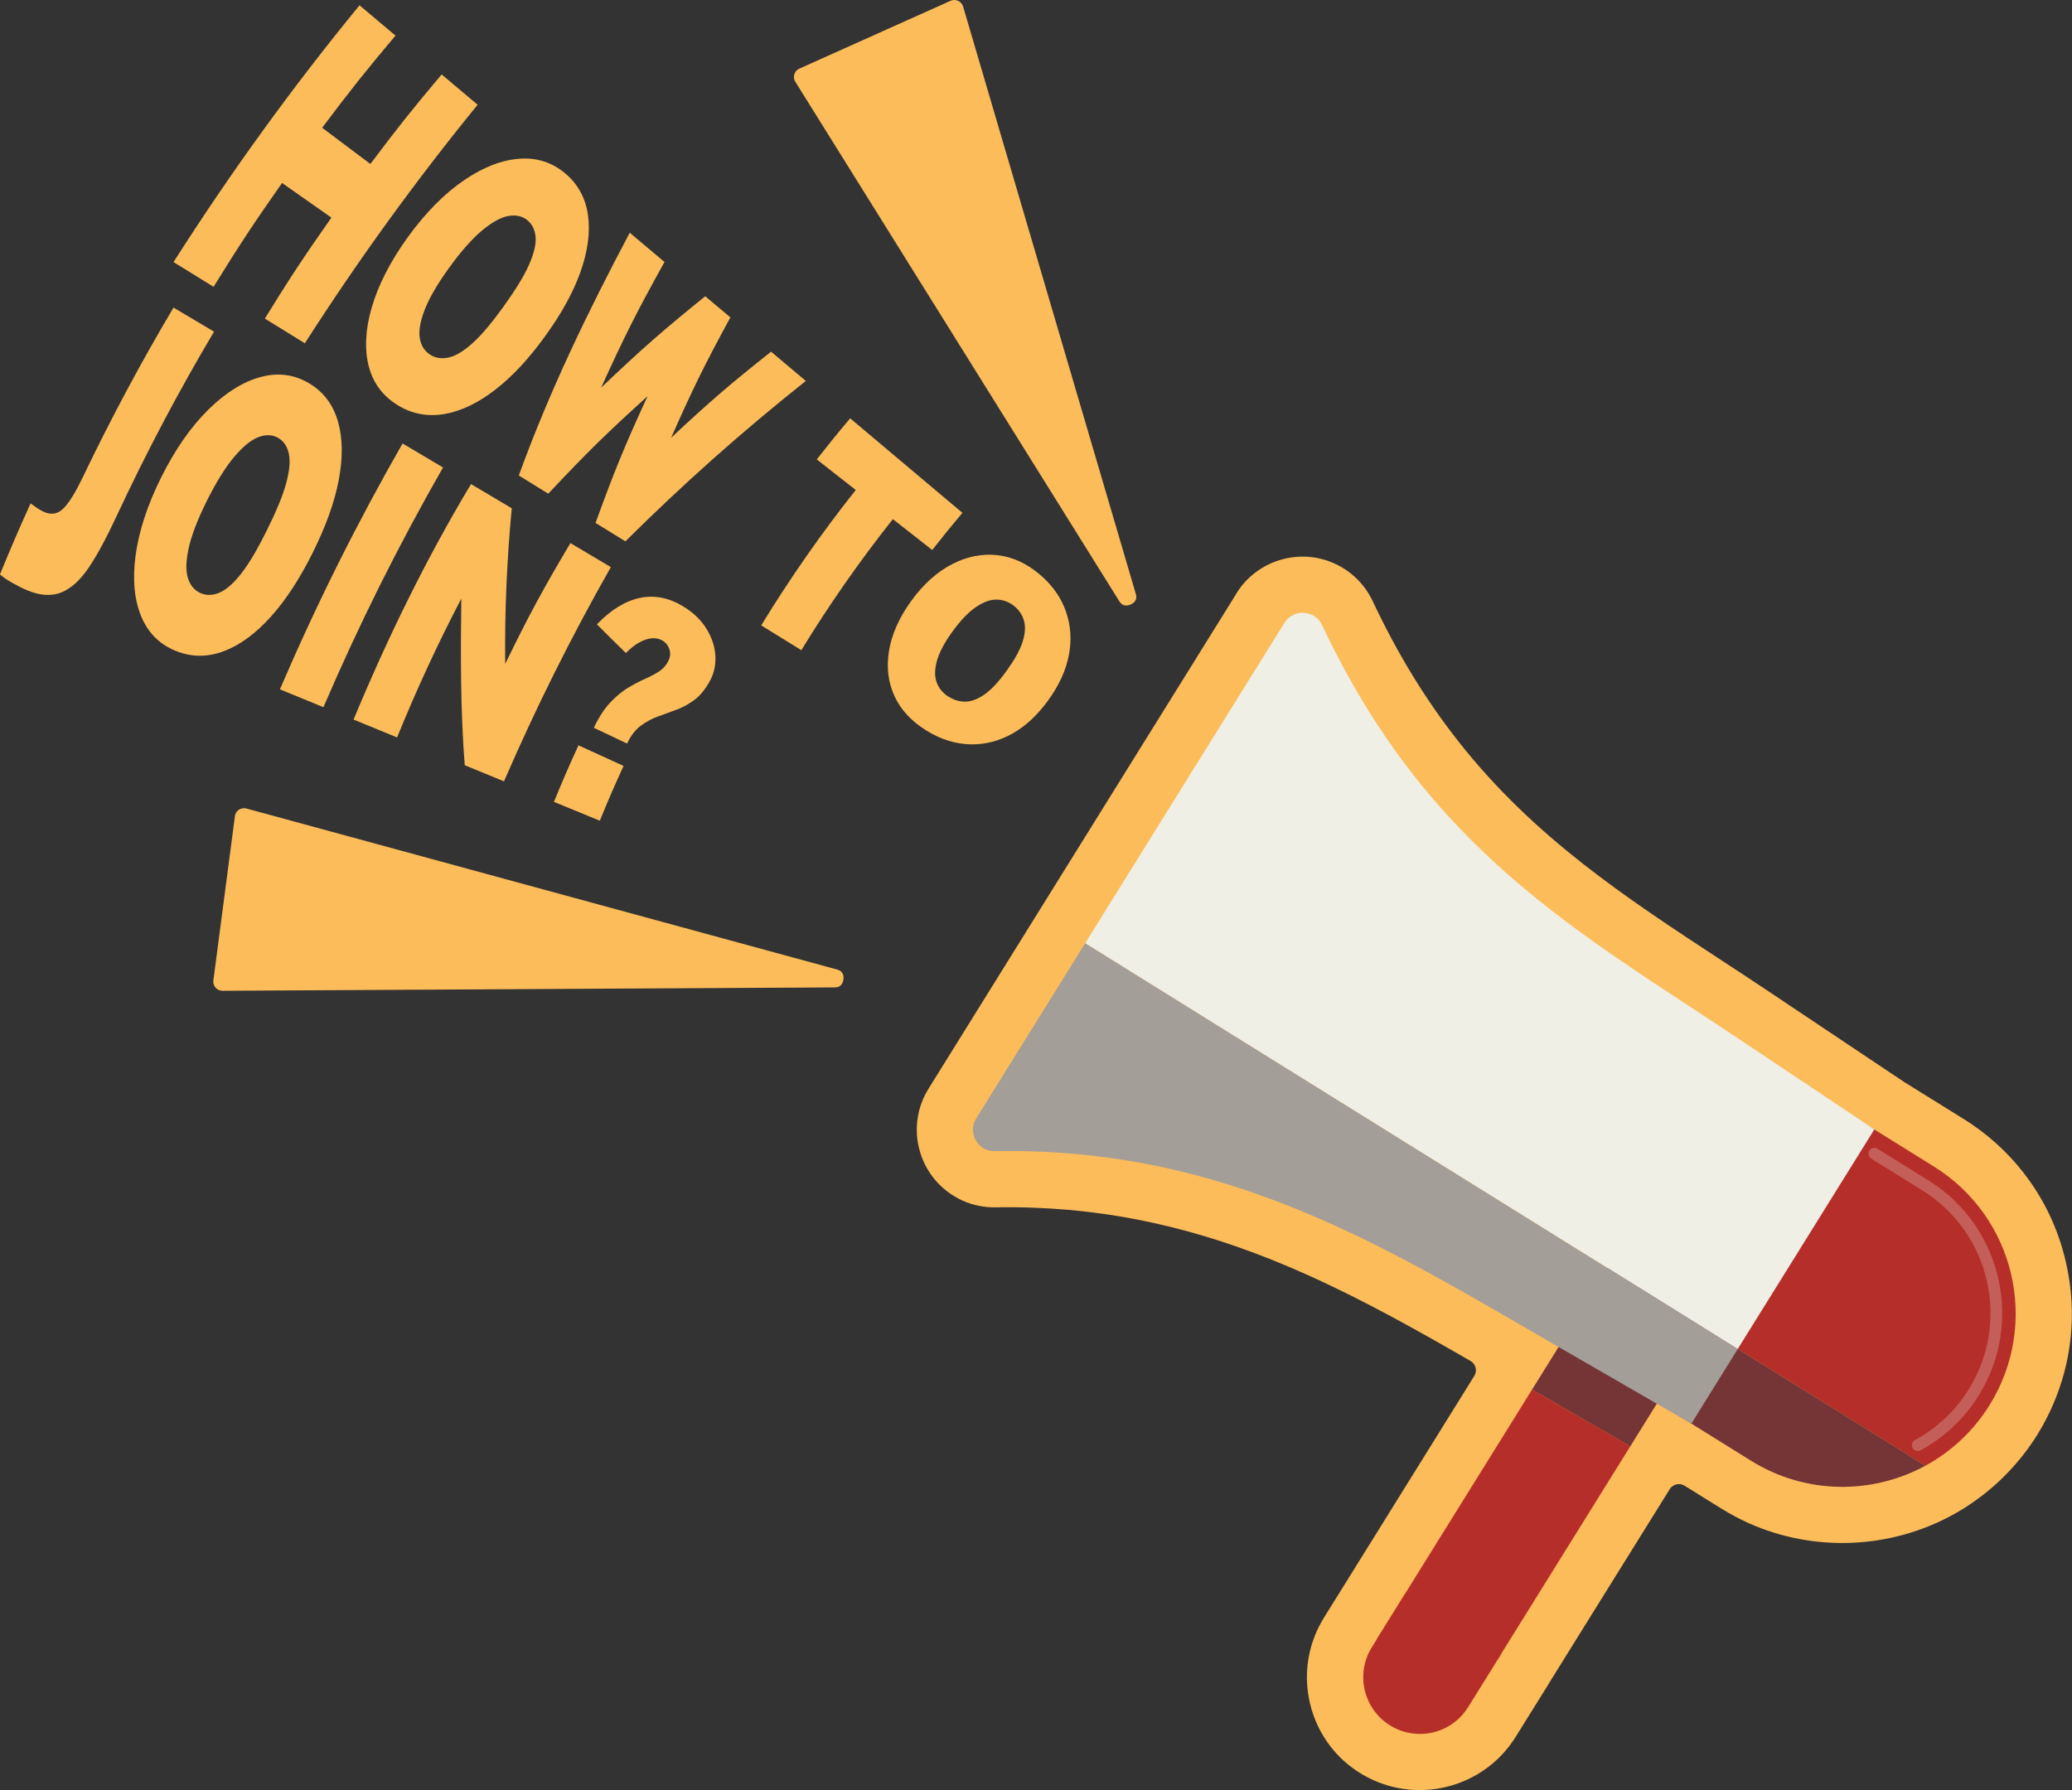 <?xml version="1.0" encoding="UTF-8"?>
<svg id="Layer_2" data-name="Layer 2" xmlns="http://www.w3.org/2000/svg" viewBox="0 0 441.71 381.66">
  <rect x="0" y="0" width="441.71" height="381.66" fill="#333333" stroke="none"/>
  <defs>
    <style>
      .cls-1 {
        fill: #c45e58;
      }

      .cls-1, .cls-2, .cls-3, .cls-4, .cls-5, .cls-6 {
        stroke-width: 0px;
      }

      .cls-2 {
        fill: #efefe5;
      }

      .cls-3 {
        fill: #a39e98;
      }

      .cls-4 {
        fill: #753537;
      }

      .cls-5 {
        fill: #fcbc5a;
      }

      .cls-6 {
        fill: #b62e29;
      }
    </style>
  </defs>
  <g id="Layer_6" data-name="Layer 6">
    <g>
      <g>
        <path class="cls-5" d="M263.63,126.47l-39.6,63.69-26.09,41.96c-1.8,2.89-2.66,6.22-2.48,9.62.07,1.34.31,2.66.7,3.94.59,1.96,1.55,3.81,2.84,5.46,1.65,2.08,3.79,3.75,6.19,4.83,2.23,1,4.61,1.49,7.08,1.44,2.77-.05,5.53-.02,8.26.09,19.55.72,38.3,5.36,58.31,14.37,12.29,5.53,23.87,12.08,34.67,18.31.25.14.48.34.67.59.17.22.31.51.39.83.04.15.05.3.06.44.02.47-.09.92-.34,1.31l-18.83,30.3-13.19,21.2c-.1.16-.18.29-.25.42-2.46,4.12-3.63,8.81-3.38,13.59.08,1.41.28,2.83.6,4.21.81,3.48,2.32,6.64,4.5,9.42,1.72,2.19,3.82,4.06,6.23,5.56.89.55,1.84,1.05,2.84,1.5,10.97,4.93,23.99.95,30.31-9.26l7.02-11.27.3-.51,8.87-14.27,16.65-26.75c.31-.51.84-.88,1.43-1.02.58-.14,1.2-.03,1.71.28l7.82,4.86c1.9,1.18,3.87,2.23,5.82,3.11,13.83,6.22,30.07,5.59,43.44-1.69,7.4-4.05,13.66-9.96,18.11-17.1,5.32-8.58,7.85-18.39,7.32-28.37-.15-2.87-.57-5.76-1.23-8.58-1.64-7.09-4.74-13.54-9.18-19.17-3.5-4.44-7.75-8.24-12.64-11.27l-12.42-7.72c-.07-.05-.14-.1-.21-.13l-28.54-19.08c-3.5-2.35-6.96-4.61-10.29-6.79-20.61-13.51-40.04-26.26-56.12-46.65-7.05-8.95-13.06-18.76-18.34-29.99-.53-1.13-1.2-2.21-1.99-3.22-1.63-2.08-3.77-3.74-6.19-4.83-7.54-3.4-16.51-.66-20.87,6.36Z"/>
        <g>
          <g>
            <path class="cls-6" d="M380.92,229.2l-29.11,46.8,58.66,36.49c5.42-2.95,10.17-7.3,13.66-12.91,10.77-17.32,5.47-40.09-11.86-50.87l-31.36-19.51Z"/>
            <path class="cls-1" d="M398.52,245.31h0c-.36.59-.18,1.36.4,1.72l10.9,6.78c14.41,8.97,18.85,27.99,9.88,42.4-2.81,4.52-6.75,8.24-11.38,10.77-.03.01-.05.03-.08.04-.85.46-.89,1.65-.08,2.16h0c.38.24.85.25,1.25.04.03-.02.07-.04.1-.05,5.01-2.73,9.27-6.75,12.31-11.64,9.69-15.59,4.9-36.15-10.68-45.84l-10.9-6.78c-.59-.36-1.35-.18-1.72.4Z"/>
            <polygon class="cls-4" points="326.6 296.28 347.54 308.38 363.57 282.59 343.05 269.83 326.6 296.28"/>
            <path class="cls-6" d="M293.5,349.49c8.61,1.88,17.26,3.24,25.91,4.1l28.13-45.22-20.94-12.1-33.09,53.21Z"/>
            <path class="cls-4" d="M351.81,276l-9.9,15.92,31.36,19.51c11.71,7.28,25.9,7.22,37.2,1.06l-58.66-36.49Z"/>
            <path class="cls-3" d="M231.35,201.08l-23.24,37.37c-1.91,3.07.33,7.04,3.95,6.98,49.11-.89,82.95,20.22,118.51,40.77l29.99,17.33,9.9-15.92-139.11-86.52Z"/>
            <path class="cls-2" d="M273.82,132.79l-42.47,68.29,139.11,86.52,29.11-46.8-28.8-19.24c-34.3-22.91-66.25-40.16-88.93-88.29-1.54-3.28-6.1-3.55-8.01-.48Z"/>
          </g>
          <path class="cls-6" d="M292.44,351.21c-3.52,5.67-1.79,13.12,3.88,16.65,5.67,3.52,13.12,1.79,16.65-3.88l7.02-11.28-20.52-12.77-6.94,11.15s-.06.09-.08.13Z"/>
        </g>
      </g>
      <g>
        <g>
          <path class="cls-5" d="M36.99,55.88C49.17,36.76,62.27,18.67,76.64,1.13c3.07,2.58,4.6,3.87,7.67,6.46-6.47,7.69-9.6,11.62-15.63,19.65,4.11,3.09,6.17,4.63,10.28,7.72,5.86-7.8,8.9-11.62,15.19-19.09,3.07,2.58,4.6,3.87,7.67,6.46-13.31,16.34-25.46,33.11-36.83,50.86-3.41-2.11-5.12-3.16-8.53-5.27,5.42-8.77,8.26-13.08,14.19-21.52-4.21-2.96-6.31-4.43-10.52-7.39-6.1,8.69-9.02,13.12-14.6,22.14-3.41-2.11-5.12-3.16-8.53-5.27Z"/>
          <path class="cls-5" d="M84.76,86.37c-3.15-1.94-5.22-4.69-6.15-8.29-.93-3.61-.74-7.81.65-12.56,1.38-4.75,3.94-9.79,7.71-15,3.79-5.23,7.81-9.26,11.94-12.08,4.13-2.82,8.1-4.34,11.85-4.6,3.75-.27,6.99.81,9.76,3.15,2.76,2.33,4.34,5.33,4.84,8.96.49,3.63-.06,7.62-1.61,12.01-1.55,4.39-4.07,8.93-7.54,13.72-3.43,4.75-6.92,8.53-10.57,11.36-3.65,2.83-7.23,4.59-10.82,5.22-3.58.63-6.94.03-10.06-1.88ZM91.64,75.58c1.15.76,2.47.97,3.97.65s3.2-1.34,5.11-3.05c1.91-1.71,4.07-4.28,6.52-7.68,2.54-3.51,4.37-6.46,5.47-8.9,1.09-2.44,1.59-4.44,1.47-6.02-.12-1.58-.72-2.8-1.79-3.66-1.08-.85-2.4-1.15-3.98-.88-1.58.27-3.44,1.28-5.56,3.03-2.12,1.76-4.53,4.44-7.15,8.08-2.54,3.52-4.27,6.54-5.21,9.01-.94,2.47-1.26,4.47-.99,6,.27,1.53.99,2.66,2.14,3.42Z"/>
          <path class="cls-5" d="M110.6,101.38c6.48-17.9,14.74-34.96,23.65-51.76,2.96,2.5,4.45,3.74,7.41,6.24-5.89,10.58-8.59,15.95-13.5,26.78,8.61-8.2,13.05-12.1,22.18-19.48,2.14,1.81,3.22,2.71,5.36,4.51-5.51,10.14-8.04,15.28-12.62,25.65,8.27-7.73,12.54-11.4,21.3-18.34,2.96,2.5,4.45,3.74,7.41,6.24-13.56,10.76-26.19,22-38.47,34.2-2.54-1.57-3.81-2.36-6.36-3.93,3.95-10.89,6.16-16.31,11.08-27.01-8.74,7.9-12.98,12.06-21.16,20.78-2.51-1.55-3.76-2.33-6.27-3.88Z"/>
          <path class="cls-5" d="M162.28,133.33c6.07-9.95,12.9-19.74,20.15-28.86-3.33-2.61-4.99-3.91-8.31-6.52,2.79-3.55,4.21-5.31,7.12-8.76,7.98,6.72,15.96,13.43,23.93,20.15-2.63,3.13-3.92,4.71-6.44,7.92-3.36-2.63-5.04-3.95-8.39-6.58-7.01,8.83-13.63,18.32-19.51,27.94-3.42-2.11-5.13-3.17-8.55-5.28Z"/>
          <path class="cls-5" d="M197.52,155.77c-3.15-1.94-5.43-4.34-6.79-7.26-1.36-2.92-1.79-6.15-1.22-9.67.56-3.52,2.14-7.12,4.73-10.7,2.61-3.6,5.56-6.24,8.77-7.88,3.2-1.64,6.44-2.26,9.66-1.89,3.22.37,6.2,1.76,8.97,4.1,2.76,2.33,4.61,5.01,5.63,8,1.02,2.99,1.2,6.08.57,9.3-.63,3.22-2.09,6.36-4.37,9.52-2.26,3.13-4.77,5.48-7.59,7.08-2.83,1.6-5.79,2.38-8.94,2.33-3.15-.06-6.29-1-9.41-2.92ZM202.16,148.49c1.15.76,2.37,1.12,3.67,1.1,1.3-.02,2.67-.55,4.12-1.58,1.45-1.03,2.97-2.69,4.61-4.96,1.7-2.35,2.84-4.38,3.41-6.13.57-1.76.69-3.27.33-4.55-.36-1.28-1.07-2.35-2.15-3.2-1.08-.85-2.28-1.3-3.63-1.33-1.34-.03-2.82.48-4.42,1.56-1.6,1.07-3.31,2.84-5.1,5.31-1.73,2.39-2.82,4.51-3.3,6.3-.48,1.79-.47,3.3,0,4.53.47,1.23,1.29,2.21,2.44,2.97Z"/>
          <path class="cls-5" d="M5.89,125.89c-.97-.4-2.04-.93-3.22-1.59-1.18-.67-2.07-1.28-2.68-1.83,2.51-6.11,3.82-9.14,6.53-15.14.38.28.83.59,1.33.94.5.35,1,.63,1.48.85,1.63.74,3.04.47,4.26-.78,1.21-1.25,2.54-3.44,4.04-6.55,5.91-12.35,12.37-24.44,19.36-36.21,3.46,2.05,5.19,3.08,8.64,5.13-7.61,12.81-14.57,26.01-20.86,39.51-2.04,4.38-3.93,7.93-5.75,10.64-1.81,2.71-3.74,4.52-5.83,5.4-2.09.88-4.52.77-7.3-.36Z"/>
          <path class="cls-5" d="M37.46,138.78c-3.42-1.4-5.89-3.83-7.35-7.35-1.46-3.52-1.89-7.85-1.21-12.96.68-5.1,2.48-10.72,5.48-16.73,3.01-6.04,6.43-10.88,10.14-14.51,3.71-3.63,7.46-5.91,11.16-6.88,3.71-.97,7.12-.48,10.23,1.38,3.1,1.85,5.13,4.59,6.15,8.18,1.03,3.59,1.05,7.75.14,12.51-.91,4.76-2.77,9.86-5.53,15.41-2.74,5.49-5.67,10.02-8.89,13.61-3.23,3.59-6.54,6.06-10.02,7.38-3.48,1.32-6.91,1.33-10.3-.05ZM42.72,126.44c1.26.56,2.61.53,4.06-.08,1.45-.61,2.99-1.97,4.65-4.08,1.66-2.11,3.43-5.14,5.39-9.07,2.02-4.06,3.42-7.4,4.16-10.09.74-2.69.94-4.82.59-6.41-.35-1.59-1.13-2.72-2.33-3.38-1.2-.67-2.57-.72-4.11-.15-1.54.57-3.25,1.94-5.11,4.12-1.86,2.18-3.87,5.36-5.96,9.56-2.02,4.06-3.3,7.47-3.87,10.17-.58,2.7-.6,4.8-.1,6.31.5,1.51,1.38,2.54,2.64,3.1Z"/>
          <path class="cls-5" d="M59.67,146.97c7.76-18.07,16.38-35.36,26.15-52.42,3.45,2.05,5.17,3.07,8.62,5.12-9.52,16.64-17.93,33.49-25.49,51.11-3.71-1.52-5.56-2.28-9.27-3.81Z"/>
          <path class="cls-5" d="M75.37,153.42c7.17-17.26,15.41-34.16,25.04-50.21,3.47,2.06,5.21,3.09,8.69,5.16-1.05,10.96-1.53,22.16-1.4,33.17,5.14-10.53,7.93-15.69,13.9-25.75,3.45,2.05,5.17,3.07,8.62,5.12-8.47,14.92-15.96,29.94-22.78,45.68-3.35-1.37-5.02-2.06-8.37-3.44-.92-11.85-.88-23.64-.73-35.52-5.01,9.59-9.62,19.57-13.69,29.6-3.71-1.52-5.56-2.28-9.27-3.81Z"/>
          <path class="cls-5" d="M126.59,155.17c1.05-2.21,2.2-3.99,3.44-5.32,1.24-1.33,2.49-2.37,3.74-3.14,1.25-.76,2.44-1.39,3.57-1.89,1.13-.5,2.13-1.02,3-1.56s1.55-1.25,2.04-2.15c.5-.91.61-1.8.33-2.65-.28-.86-.8-1.5-1.56-1.93-.66-.37-1.4-.52-2.23-.44-.83.08-1.71.37-2.65.89-.93.52-1.88,1.27-2.84,2.25-2.49-2.42-3.72-3.65-6.18-6.11,2.98-3.12,6.06-4.99,9.16-5.64,3.1-.65,6.13-.05,9.11,1.73,2.23,1.33,3.91,2.94,5.07,4.82,1.16,1.88,1.79,3.79,1.91,5.76.12,1.96-.27,3.76-1.18,5.42-.98,1.77-2.06,3.1-3.28,4.01-1.22.9-2.49,1.6-3.81,2.09-1.33.49-2.64.97-3.95,1.44s-2.53,1.13-3.68,1.98-2.13,2.12-2.92,3.8c-2.83-1.34-4.25-2.01-7.08-3.36ZM118.09,170.96c2-4.86,3.04-7.28,5.23-12.05,3.84,1.76,5.77,2.63,9.61,4.39-2.11,4.63-3.13,6.96-5.06,11.68-3.91-1.61-5.86-2.41-9.77-4.01Z"/>
        </g>
        <path class="cls-5" d="M239.29,128.9c.68.41,1.65.15,2.26-.32.84-.64.75-1.39.56-2.03L205.32,1.41c-.18-.6-.56-.94-.86-1.12-.27-.16-.97-.49-1.82-.12l-32.23,14.46c-.71.32-.97.9-1.07,1.21s-.2.95.21,1.6l69.02,110.68c.22.36.46.61.71.77Z"/>
        <path class="cls-5" d="M179.32,207.15c.59.53.61,1.53.34,2.25-.38.98-1.11,1.12-1.78,1.12l-130.44.72c-.63,0-1.06-.27-1.32-.5-.23-.21-.75-.79-.63-1.71l4.59-35.02c.1-.77.58-1.19.86-1.37s.85-.46,1.6-.26l125.85,34.31c.4.11.72.27.94.46Z"/>
      </g>
    </g>
  </g>
</svg>
